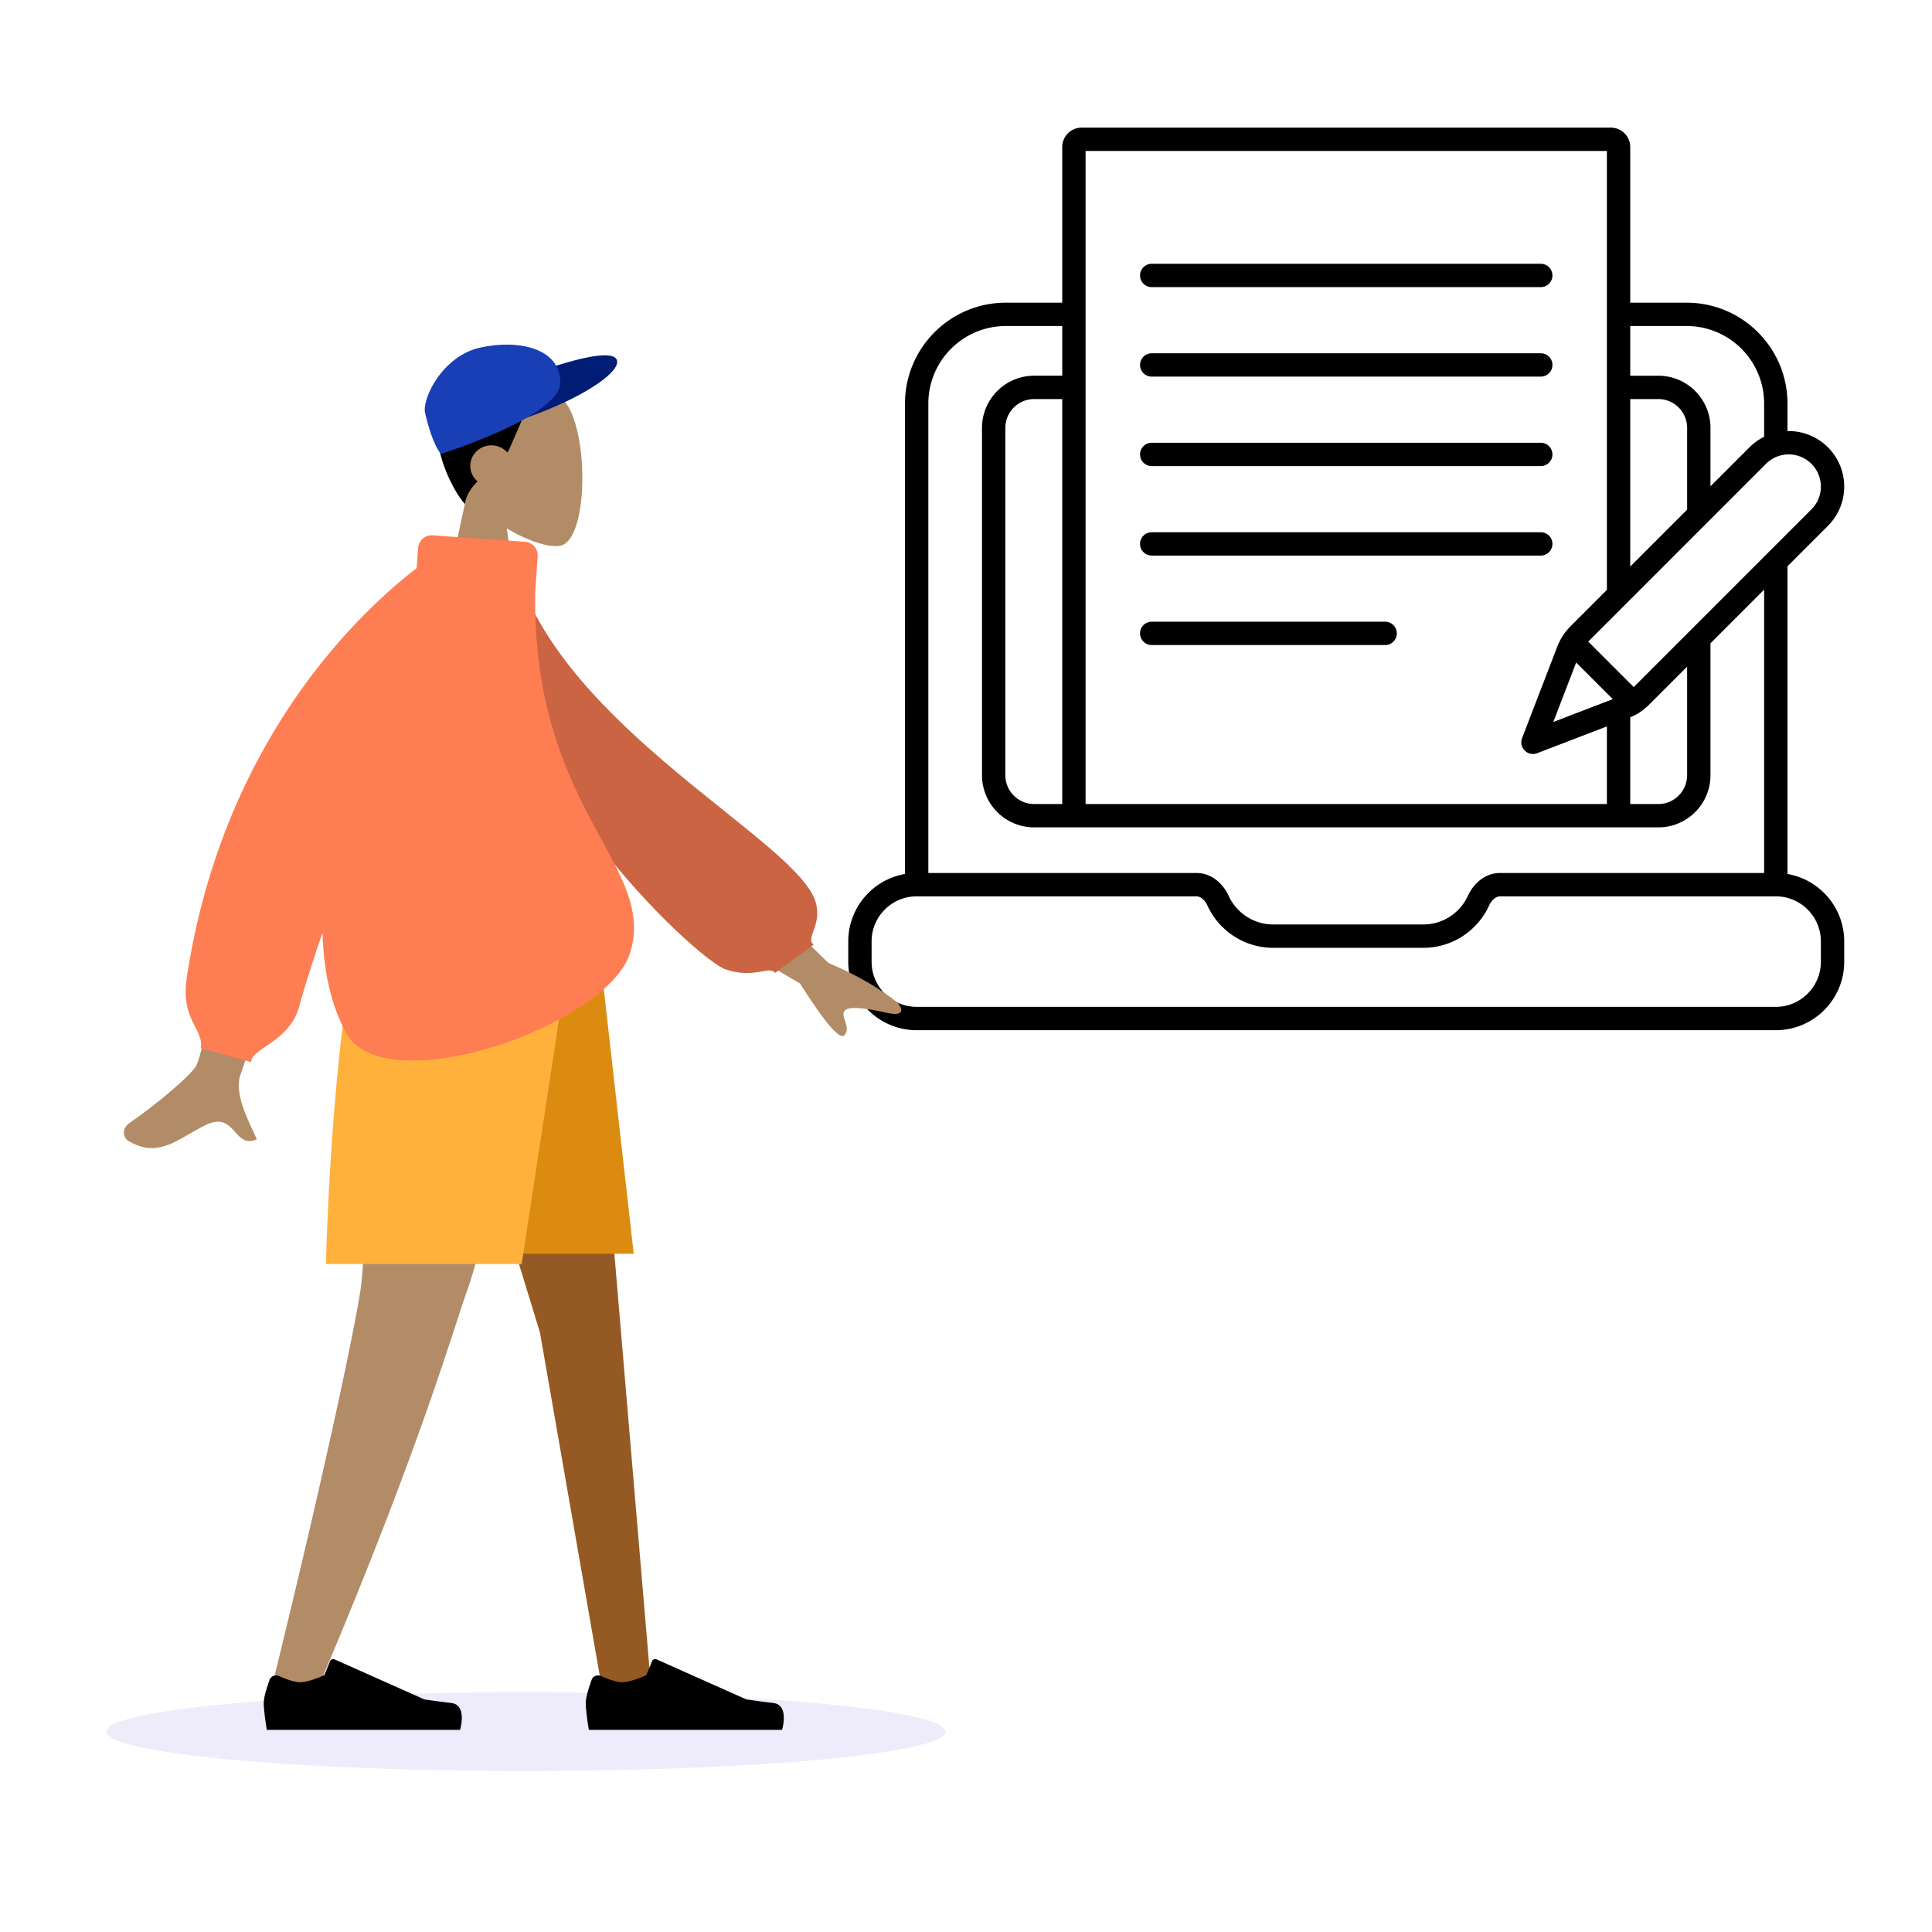 <svg xmlns="http://www.w3.org/2000/svg" width="564" height="564" fill="none"><g clip-path="url(#a)"><path fill="#000" fill-rule="evenodd" d="M310.093 42.935a5.68 5.68 0 0 1 5.679-5.678h154.457a5.68 5.68 0 0 1 5.678 5.678v45.429h16.468c16.259 0 29.434 13.192 29.434 29.459v8.024a16.16 16.16 0 0 1 11.817 4.742c6.328 6.328 6.328 16.588 0 22.916l-11.817 11.816v89.819c9.408 1.619 16.563 9.823 16.563 19.696v5.921c0 11.035-8.938 19.986-19.97 19.986H267.599c-11.032 0-19.97-8.951-19.97-19.986v-5.921c0-9.873 7.154-18.077 16.562-19.696V117.823c0-16.267 13.175-29.459 29.434-29.459h16.468zm0 52.243h-16.468c-12.489 0-22.619 10.136-22.619 22.645v137.028h78.293c4.62 0 7.876 3.393 9.361 6.641 2.267 4.958 7.261 8.388 13.046 8.388h43.772c5.785 0 10.779-3.43 13.046-8.388 1.485-3.248 4.741-6.641 9.361-6.641h77.11v-82.716l-15.663 15.664v38.486c0 8.419-6.819 15.249-15.238 15.249H301.907c-8.419 0-15.238-6.83-15.238-15.249V124.928c0-8.419 6.819-15.249 15.238-15.249h8.186zm0 21.315h-8.186c-4.649 0-8.424 3.774-8.424 8.435v101.357c0 4.662 3.775 8.435 8.424 8.435h8.186zm6.814 118.227h152.186v-22.669l-20.355 7.829a3.406 3.406 0 0 1-4.403-4.403l9.727-25.292c.55-1.43.931-2.421 1.437-3.364a16.7 16.7 0 0 1 1.546-2.379c.656-.846 1.407-1.597 2.49-2.679l9.558-9.558V44.071H316.907zm159-69.329 16.61-16.61v-23.853c0-4.661-3.774-8.435-8.423-8.435h-8.187zm0-55.712h8.187c8.419 0 15.238 6.83 15.238 15.249v17.039l11.378-11.378a16.2 16.2 0 0 1 4.285-3.076v-9.69c0-12.509-10.13-22.645-22.62-22.645h-16.468zm-15.89 84.005-.011.028-6.559 17.056 17.055-6.56.23-.088.075-.029-10.683-10.684zm3.629-6.391 13.276 13.275c.236-.233.514-.511.851-.847l51.034-51.035a9.39 9.39 0 0 0 0-13.279 9.387 9.387 0 0 0-13.279 0l-51.034 51.034c-.337.337-.615.616-.848.852m12.261 22.119a17 17 0 0 0 1.486-.697 17 17 0 0 0 1.155-.679q.63-.406 1.224-.867c.846-.656 1.597-1.407 2.679-2.49l10.066-10.066v31.672c0 4.662-3.774 8.435-8.423 8.435h-8.187zm-143.1-128.998a3.41 3.41 0 0 1 3.408-3.407h113.571a3.407 3.407 0 1 1 0 6.814H336.215a3.41 3.41 0 0 1-3.408-3.407m0 26.121a3.41 3.41 0 0 1 3.408-3.407h113.571a3.407 3.407 0 0 1 0 6.815H336.215a3.41 3.41 0 0 1-3.408-3.408m0 26.122a3.407 3.407 0 0 1 3.408-3.407h113.571a3.407 3.407 0 1 1 0 6.814H336.215a3.407 3.407 0 0 1-3.408-3.407m0 26.121a3.41 3.41 0 0 1 3.408-3.407h113.571a3.407 3.407 0 0 1 0 6.814H336.215a3.407 3.407 0 0 1-3.408-3.407m0 26.122a3.407 3.407 0 0 1 3.408-3.407h68.142a3.407 3.407 0 1 1 0 6.814h-68.142a3.41 3.41 0 0 1-3.408-3.407m-65.208 76.765c-7.263 0-13.156 5.894-13.156 13.171v5.921c0 7.277 5.893 13.171 13.156 13.171h250.803c7.263 0 13.155-5.894 13.155-13.171v-5.921c0-7.277-5.892-13.171-13.155-13.171h-80.517c-.985 0-2.319.812-3.164 2.66-3.333 7.291-10.691 12.37-19.243 12.37h-43.772c-8.552 0-15.91-5.079-19.243-12.37-.845-1.848-2.179-2.66-3.164-2.66z" clip-rule="evenodd"/><ellipse cx="122.5" cy="11.5" fill="#5232DB" opacity=".1" rx="122.5" ry="11.5" style="mix-blend-mode:multiply" transform="matrix(-1 0 0 1 276 494)"/><path fill="#B28B67" fill-rule="evenodd" d="M147.935 154.244c6.476 3.903 12.839 5.789 15.825 5.019 7.49-1.93 8.178-29.328 2.383-40.129-5.794-10.801-35.585-15.509-37.086 5.891-.521 7.428 2.597 14.056 7.205 19.465L128 183h24z" clip-rule="evenodd"/><path fill="#000" fill-rule="evenodd" d="M133.499 111.5c-13 11.5-1 32.5 2.244 35.631.333-2.653 1.774-4.696 3.662-6.605-1.296-1.1-2.116-2.72-2.116-4.526 0-3.314 2.757-6 6.157-6 1.854 0 3.516.798 4.645 2.062q.209-.277.408-.562c4-9 6-14 6-14s3 0 10-.5c.5-.5.621-.895.5-1.5-.5-2.5-18.5-14.5-31.5-4" clip-rule="evenodd"/><path fill="#001C74" d="M180.063 105.052c1.274 3.163-8.336 10.07-22.966 15.641-14.629 5.571-27.525 8.525-28.798 5.362-1.274-3.162 9.553-10.242 24.182-15.813 14.63-5.571 26.308-8.352 27.582-5.19"/><path fill="#193FB6" d="M163.561 111.649c0 9.994-34.837 20.851-34.837 20.851s-2.363-2.188-4.632-11.935c-.947-4.065 4.956-16.645 16.139-19.107s23.33.197 23.33 10.191"/><path fill="#955A23" fill-rule="evenodd" d="m120 266 37.631 123.024 18.229 104.624h14.293L170.891 266z" clip-rule="evenodd"/><path fill="#B28B67" fill-rule="evenodd" d="M106.538 266c2.556 67.547-.452 102.389-1.024 108.526s-8.405 45.929-26.95 121.182l15.23-5.23c29.309-69.019 39.296-104.889 42.657-113.952q5.042-13.594 26.783-110.526z" clip-rule="evenodd"/><path fill="#000" fill-rule="evenodd" d="M81.45 489.284c-1.072-.471-2.346.006-2.745 1.107-.728 2.007-1.705 5.018-1.705 6.715 0 2.705.901 7.894.901 7.894h56.402s2.199-7.268-2.538-7.848c-4.737-.579-7.87-1.046-7.87-1.046L97.68 484.419a1 1 0 0 0-1.332.532l-1.685 4.088s-4.385 2.046-7.126 2.046c-1.67 0-4.291-1.011-6.087-1.801m94 0c-1.072-.471-2.346.006-2.745 1.107-.728 2.007-1.705 5.018-1.705 6.715 0 2.705.901 7.894.901 7.894h56.402s2.199-7.268-2.538-7.848c-4.737-.579-7.87-1.046-7.87-1.046l-26.215-11.687a1 1 0 0 0-1.332.532l-1.685 4.088s-4.385 2.046-7.126 2.046c-1.669 0-4.291-1.011-6.087-1.801" clip-rule="evenodd"/><path fill="#DC8B11" fill-rule="evenodd" d="m111 266 18.252 100H185l-11.312-100z" clip-rule="evenodd"/><path fill="#FFB13C" fill-rule="evenodd" d="M105.586 266c-9.048 38.898-10.438 103-10.438 103h57.141l15.712-103z" clip-rule="evenodd"/><path fill="#B28B67" fill-rule="evenodd" d="M57.397 310.908c2.93-5.945 17.572-82.459 17.572-82.459l21.898.082s-25.017 81.051-26.56 84.874c-2.004 4.966 1.4 12.182 3.709 17.075.356.757.687 1.458.968 2.087-3.203 1.433-4.741-.299-6.363-2.126-1.832-2.062-3.77-4.245-8.334-2.122-1.763.82-3.431 1.79-5.06 2.737-5.63 3.273-10.803 6.279-17.839 1.938-1.115-.688-2.337-3.28.616-5.305 7.358-5.045 17.96-13.875 19.393-16.781m184.423-29.813-28.328-27.635-9.408 16.28 29.457 17.367q11.079 17.453 13.014 15.082c1.088-1.333.589-2.793.13-4.139-.358-1.048-.691-2.026-.233-2.819 1.047-1.812 6.961-.774 12.531.45 5.571 1.225 4.282-1.512 3.098-2.94q-7.897-6.372-20.261-11.646" clip-rule="evenodd"/><path fill="#CB6442" fill-rule="evenodd" d="m141.694 166.332 8.647-1.483c13.622 48.152 83.611 80.974 87.907 98.974 1.576 6.602-3.175 9.939-.721 11.949L226.288 284c-1.904-2.221-5.965 1.841-14.447-1-8.483-2.841-70.147-59.652-70.147-116.668" clip-rule="evenodd"/><path fill="#FF7D53" fill-rule="evenodd" d="M126.316 156.279a4 4 0 0 0-4.269 3.712l-.41 5.857c-16.273 12.524-56.607 49.946-67.117 119.609-1.105 7.318.892 11.238 2.487 14.37 1.092 2.142 1.995 3.916 1.59 6.156l14.71 4.061c0-1.655 1.853-2.913 4.245-4.537 3.478-2.361 8.093-5.494 9.8-11.739 1.617-5.92 3.986-13.313 6.815-21.538.267 10.893 2.333 20.911 6.833 29.208 11.228 20.701 76.109-2.001 82.888-23.119 3.617-11.269-1.516-20.73-8.304-33.243-8.616-15.883-19.901-36.684-19.343-72.342l.72-10.302a4 4 0 0 0-3.711-4.269z" clip-rule="evenodd"/></g><defs><clipPath id="a"><path fill="#fff" d="M0 0h564v564H0z"/></clipPath></defs></svg>